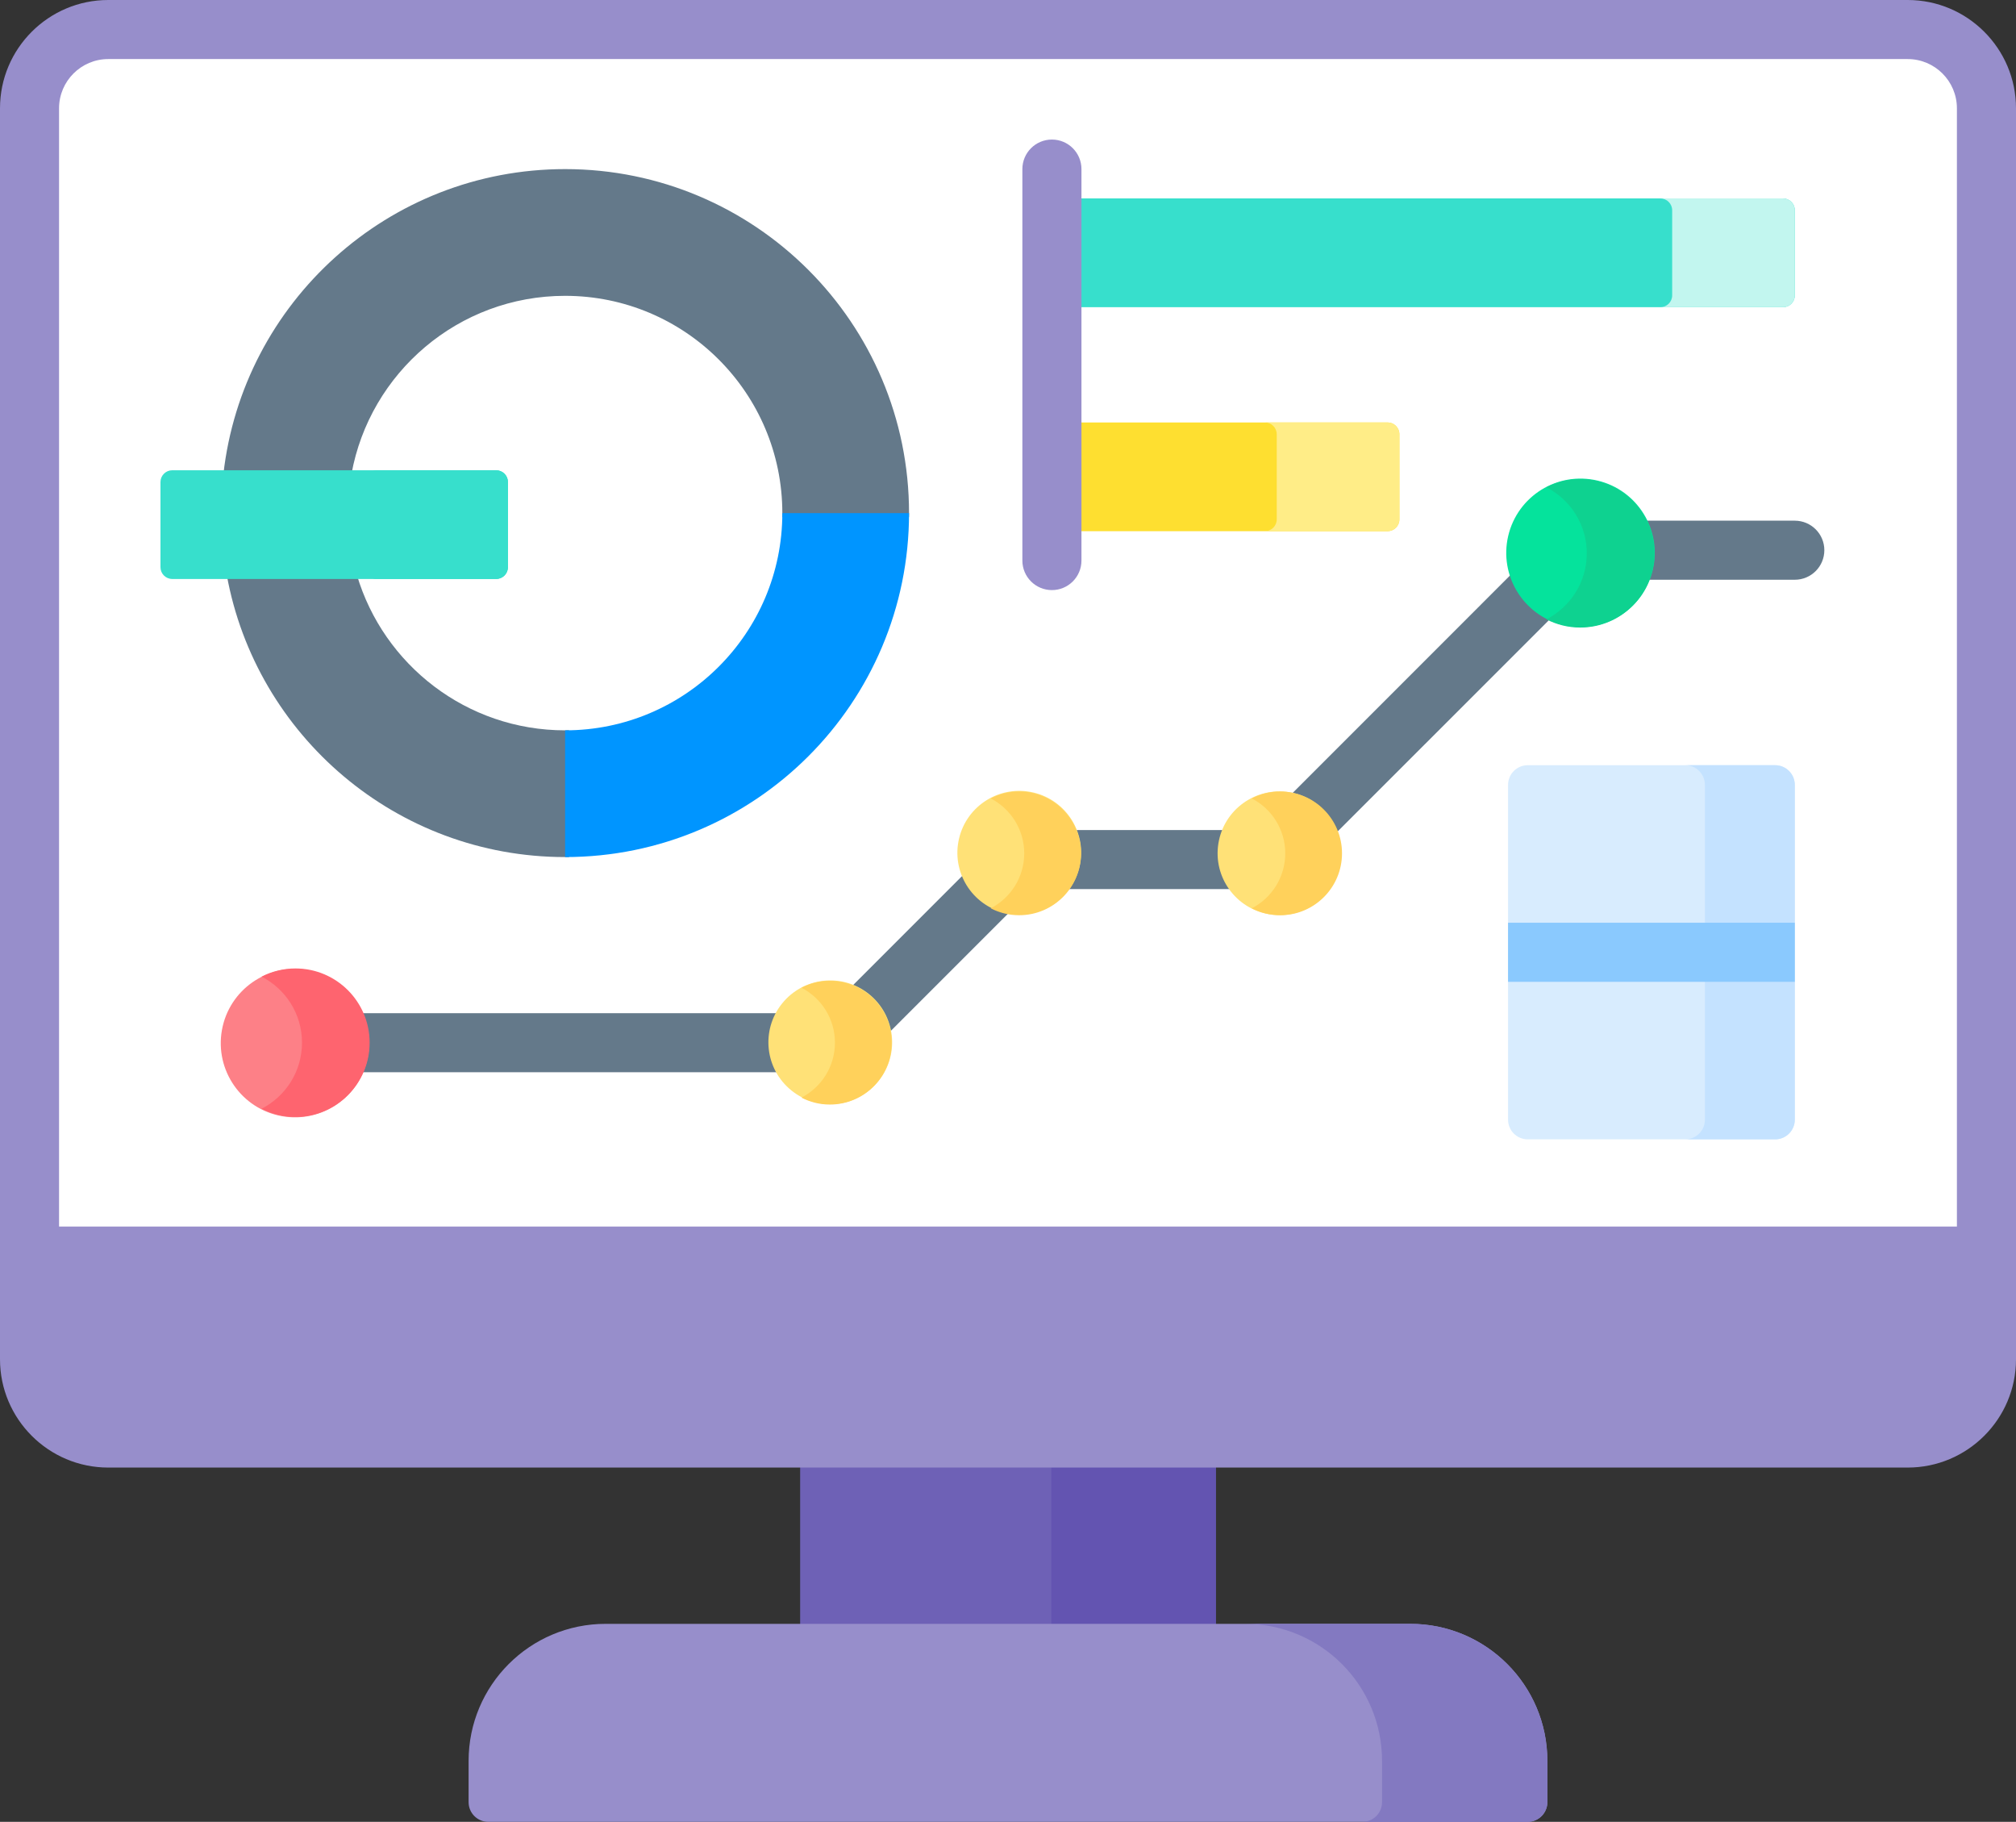 <?xml version="1.0" encoding="utf-8"?>
<svg width="55.339px" height="50px" viewBox="0 0 55.339 50" version="1.1" xmlns:xlink="http://www.w3.org/1999/xlink" xmlns="http://www.w3.org/2000/svg">
  <rect x="0" y="0" width="55.339" height="50" fill="#333333" stroke="none"/>
  <g id="Group-2">
    <path d="M21.964 40.169L33.374 40.169L33.374 44.675L21.964 44.675L21.964 40.169Z" id="Shape" fill="#6E61B6" fill-rule="evenodd" stroke="none" />
    <path d="M28.858 40.169L33.374 40.169L33.374 44.675L28.858 44.675L28.858 40.169Z" id="Shape" fill="#6354B1" fill-rule="evenodd" stroke="none" />
    <path d="M2.972 40.169C1.393 40.169 0.108 38.884 0.108 37.305L0.108 2.972C0.108 1.393 1.393 0.108 2.972 0.108L52.366 0.108C53.946 0.108 55.23 1.393 55.23 2.972L55.23 37.305C55.23 38.884 53.946 40.169 52.366 40.169L2.972 40.169ZM2.972 1.513C2.168 1.513 1.513 2.168 1.513 2.972L1.513 33.771L53.825 33.771L53.825 2.972C53.825 2.168 53.171 1.513 52.366 1.513L2.972 1.513Z" id="Shape" fill="#978ECB" fill-rule="evenodd" stroke="none" />
    <path d="M2.972 1.513C2.168 1.513 1.513 2.168 1.513 2.972L1.513 33.771L53.825 33.771L53.825 2.972C53.825 2.168 53.171 1.513 52.366 1.513L2.972 1.513Z" id="Shape" fill="#978ECB" fill-rule="evenodd" stroke="none" />
    <path d="M54.528 34.474L0.811 34.474L0.811 2.972C0.811 1.778 1.778 0.811 2.972 0.811L52.366 0.811C53.56 0.811 54.528 1.778 54.528 2.972L54.528 34.474Z" id="Group" fill="#FFFFFF" fill-rule="evenodd" stroke="none" />
    <path d="M52.366 0L2.972 0C1.333 0 0 1.333 0 2.972L0 37.305C0 38.944 1.333 40.277 2.972 40.277L52.366 40.277C54.005 40.277 55.339 38.944 55.339 37.305L55.339 2.972C55.339 1.333 54.005 1.64922e-06 52.366 1.64922e-06L52.366 0ZM53.717 33.663L1.621 33.663L1.621 2.972C1.621 2.227 2.227 1.621 2.972 1.621L52.366 1.621C53.111 1.621 53.717 2.227 53.717 2.972L53.717 33.663Z" id="Shape" fill="#978ECB" fill-rule="evenodd" stroke="none" />
    <path d="M38.714 44.566L16.625 44.566C14.547 44.566 12.863 46.251 12.863 48.328L12.863 49.46C12.863 49.758 13.105 50 13.403 50L41.935 50C42.233 50 42.475 49.758 42.475 49.46L42.475 48.328C42.475 46.251 40.791 44.566 38.714 44.566L38.714 44.566Z" id="Group" fill="#978ECB" fill-rule="evenodd" stroke="none" />
    <path d="M38.714 44.566L34.175 44.566C36.253 44.566 37.937 46.251 37.937 48.328L37.937 49.46C37.937 49.758 37.695 50 37.397 50L41.935 50C42.233 50 42.475 49.758 42.475 49.46L42.475 48.328C42.475 46.251 40.791 44.566 38.714 44.566L38.714 44.566Z" id="Group" fill="#8379C1" fill-rule="evenodd" stroke="none" />
    <g id="Group" transform="translate(6.06 4.641)">
      <g id="Group" transform="translate(0.072 0)">
        <path d="M3.665 11.141L0.093 11.141C0.894 15.543 4.747 18.881 9.38 18.881C9.416 18.881 9.452 18.88 9.488 18.88L9.488 15.4C9.452 15.401 9.417 15.403 9.38 15.403C6.678 15.403 4.397 13.605 3.665 11.141L3.665 11.141ZM9.38 0C4.527 0 0.53 3.662 0 8.373L3.515 8.373C4.018 5.59 6.452 3.478 9.38 3.478C12.673 3.478 15.343 6.148 15.343 9.441C15.343 9.477 15.341 9.513 15.34 9.549L18.82 9.549C18.82 9.513 18.821 9.477 18.821 9.441C18.821 4.227 14.594 1.64922e-06 9.38 1.64922e-06L9.38 0Z" id="Group" fill="#64798A" fill-rule="evenodd" stroke="none" />
        <path d="M9.38 15.403L9.38 18.881C14.594 18.881 18.821 14.655 18.821 9.441L15.343 9.441C15.343 12.734 12.673 15.403 9.38 15.403L9.38 15.403Z" id="Group" fill="#0095FF" fill-rule="evenodd" stroke="none" />
      </g>
      <path d="M20.424 19.327L17.267 22.485C17.807 22.684 18.209 23.167 18.291 23.753L21.692 20.352C21.107 20.269 20.623 19.867 20.424 19.327L20.424 19.327ZM27.831 19.76C27.618 19.489 27.49 19.149 27.49 18.779C27.49 18.551 27.54 18.335 27.626 18.139L23.369 18.139C23.456 18.335 23.505 18.551 23.505 18.779C23.505 19.149 23.377 19.489 23.164 19.76L27.831 19.76ZM15.354 24.786C15.212 24.548 15.129 24.271 15.129 23.975C15.129 23.679 15.212 23.402 15.354 23.165L3.797 23.165C3.912 23.412 3.978 23.686 3.978 23.975C3.978 24.265 3.912 24.539 3.797 24.786L15.354 24.786ZM35.463 11.08L29.332 17.212C29.913 17.305 30.39 17.713 30.58 18.256L36.531 12.306C36.017 12.076 35.622 11.628 35.463 11.08L35.463 11.08ZM43.207 9.649L39.023 9.649C39.164 9.917 39.245 10.221 39.245 10.544C39.245 10.801 39.193 11.046 39.102 11.27L43.207 11.27C43.655 11.27 44.018 10.907 44.018 10.459C44.018 10.012 43.655 9.649 43.207 9.649L43.207 9.649Z" id="Group" fill="#64798A" fill-rule="evenodd" stroke="none" />
      <path d="M1.679 25.992C0.571 25.794 -0.166 24.735 0.032 23.628C0.23 22.521 1.288 21.784 2.396 21.982C3.503 22.18 4.24 23.238 4.042 24.345C3.844 25.453 2.786 26.19 1.679 25.992Z" id="Group" fill="#FD8087" fill-rule="evenodd" stroke="none" />
      <path d="M2.049 21.938C1.714 21.938 1.399 22.02 1.121 22.163C1.779 22.5 2.23 23.184 2.23 23.975C2.23 24.766 1.779 25.45 1.121 25.788C1.399 25.93 1.714 26.013 2.049 26.013C3.174 26.013 4.086 25.101 4.086 23.975C4.086 22.85 3.174 21.938 2.049 21.938L2.049 21.938Z" id="Group" fill="#FE646F" fill-rule="evenodd" stroke="none" />
      <path d="M15.67 25.291C14.937 24.705 14.819 23.636 15.405 22.904C15.991 22.171 17.06 22.053 17.792 22.639C18.524 23.225 18.643 24.294 18.057 25.026C17.471 25.759 16.402 25.877 15.67 25.291Z" id="Group" fill="#FFE177" fill-rule="evenodd" stroke="none" />
      <path d="M21.532 20.417C20.618 20.203 20.051 19.289 20.265 18.376C20.479 17.462 21.393 16.895 22.306 17.109C23.22 17.323 23.787 18.237 23.573 19.15C23.359 20.063 22.445 20.631 21.532 20.417Z" id="Group" fill="#FFE177" fill-rule="evenodd" stroke="none" />
      <path d="M28.791 20.452C27.865 20.303 27.235 19.432 27.385 18.506C27.534 17.581 28.405 16.951 29.331 17.101C30.256 17.25 30.886 18.121 30.736 19.047C30.587 19.972 29.716 20.602 28.791 20.452Z" id="Group" fill="#FFE177" fill-rule="evenodd" stroke="none" />
      <path d="M29.08 17.081C28.799 17.081 28.535 17.151 28.301 17.272C28.847 17.554 29.22 18.123 29.22 18.779C29.22 19.436 28.847 20.005 28.301 20.287C28.535 20.408 28.799 20.477 29.08 20.477C30.018 20.477 30.778 19.717 30.778 18.779C30.778 17.842 30.018 17.081 29.08 17.081L29.08 17.081Z" id="Group" fill="#FFD15B" fill-rule="evenodd" stroke="none" />
      <path d="M21.915 17.081C21.634 17.081 21.369 17.151 21.136 17.272C21.681 17.554 22.055 18.123 22.055 18.779C22.055 19.436 21.681 20.005 21.136 20.287C21.369 20.408 21.634 20.477 21.915 20.477C22.852 20.477 23.613 19.717 23.613 18.779C23.613 17.842 22.852 17.081 21.915 17.081L21.915 17.081Z" id="Group" fill="#FFD15B" fill-rule="evenodd" stroke="none" />
      <path d="M16.719 22.277C16.438 22.277 16.174 22.347 15.94 22.467C16.486 22.75 16.859 23.318 16.859 23.975C16.859 24.632 16.486 25.2 15.94 25.483C16.174 25.604 16.438 25.673 16.719 25.673C17.657 25.673 18.417 24.913 18.417 23.975C18.417 23.038 17.657 22.277 16.719 22.277L16.719 22.277Z" id="Group" fill="#FFD15B" fill-rule="evenodd" stroke="none" />
      <path d="M36.86 12.517C35.764 12.26 35.084 11.164 35.34 10.068C35.597 8.972 36.693 8.291 37.789 8.548C38.885 8.804 39.566 9.901 39.309 10.997C39.053 12.093 37.956 12.773 36.86 12.517Z" id="Group" fill="#05E39C" fill-rule="evenodd" stroke="none" />
      <path d="M37.315 8.507C36.981 8.507 36.666 8.589 36.388 8.732C37.046 9.07 37.497 9.754 37.497 10.544C37.497 11.335 37.046 12.019 36.388 12.357C36.666 12.5 36.981 12.582 37.315 12.582C38.441 12.582 39.353 11.67 39.353 10.544C39.353 9.419 38.441 8.507 37.315 8.507L37.315 8.507Z" id="Group" fill="#0ED290" fill-rule="evenodd" stroke="none" />
      <path d="M42.667 26.628L35.876 26.628C35.578 26.628 35.336 26.386 35.336 26.088L35.336 16.901C35.336 16.602 35.578 16.36 35.876 16.36L42.667 16.36C42.965 16.36 43.207 16.602 43.207 16.901L43.207 26.088C43.207 26.386 42.965 26.628 42.667 26.628L42.667 26.628Z" id="Group" fill="#D8ECFE" fill-rule="evenodd" stroke="none" />
      <path d="M42.667 16.36L40.2 16.36C40.498 16.36 40.74 16.602 40.74 16.901L40.74 26.088C40.74 26.386 40.498 26.628 40.2 26.628L42.667 26.628C42.965 26.628 43.207 26.386 43.207 26.088L43.207 16.901C43.207 16.602 42.965 16.36 42.667 16.36L42.667 16.36Z" id="Shape" fill="#C4E2FF" fill-rule="evenodd" stroke="none" />
      <path d="M43.207 22.305L43.207 20.683L35.336 20.683L35.336 22.305L43.207 22.305Z" id="Shape" fill="#8AC9FE" fill-rule="evenodd" stroke="none" />
    </g>
    <g id="Group" transform="translate(4.405 3.83)">
      <path d="M44.538 1.616L25.172 1.616L25.172 4.601L44.538 4.601C44.718 4.601 44.863 4.456 44.863 4.276L44.863 1.941C44.863 1.762 44.718 1.616 44.538 1.616L44.538 1.616Z" id="Shape" fill="#37DFCC" fill-rule="evenodd" stroke="none" />
      <path d="M44.538 1.616L41.171 1.616C41.35 1.616 41.496 1.762 41.496 1.941L41.496 4.276C41.496 4.456 41.35 4.601 41.171 4.601L44.538 4.601C44.718 4.601 44.863 4.456 44.863 4.276L44.863 1.941C44.863 1.762 44.718 1.616 44.538 1.616L44.538 1.616Z" id="Group" fill="#C2F6EF" fill-rule="evenodd" stroke="none" />
      <path d="M33.684 7.764L25.172 7.764L25.172 10.748L33.684 10.748C33.863 10.748 34.008 10.603 34.008 10.424L34.008 8.088C34.008 7.909 33.863 7.764 33.684 7.764L33.684 7.764Z" id="Shape" fill="#FEDF30" fill-rule="evenodd" stroke="none" />
      <path d="M33.684 7.764L30.317 7.764C30.496 7.764 30.641 7.909 30.641 8.088L30.641 10.424C30.641 10.603 30.496 10.748 30.317 10.748L33.684 10.748C33.863 10.748 34.008 10.603 34.008 10.424L34.008 8.088C34.008 7.909 33.863 7.764 33.684 7.764L33.684 7.764Z" id="Group" fill="#FFED87" fill-rule="evenodd" stroke="none" />
      <path d="M9.214 12.06L0.324 12.06C0.145 12.06 0 11.915 0 11.736L0 9.4C0 9.221 0.145 9.076 0.324 9.076L9.214 9.076C9.393 9.076 9.538 9.221 9.538 9.4L9.538 11.736C9.538 11.915 9.393 12.06 9.214 12.06L9.214 12.06Z" id="Group" fill="#37DFCC" fill-rule="evenodd" stroke="none" />
      <path d="M9.214 9.076L5.782 9.076C5.961 9.076 6.106 9.221 6.106 9.4L6.106 11.736C6.106 11.915 5.961 12.06 5.782 12.06L9.214 12.06C9.393 12.06 9.538 11.915 9.538 11.736L9.538 9.4C9.538 9.221 9.393 9.076 9.214 9.076L9.214 9.076Z" id="Group" fill="#37DFCC" fill-rule="evenodd" stroke="none" />
      <path d="M24.47 12.365C24.022 12.365 23.659 12.002 23.659 11.554L23.659 0.811C23.659 0.363 24.022 0 24.47 0C24.918 0 25.281 0.363 25.281 0.811L25.281 11.554C25.281 12.002 24.918 12.365 24.47 12.365L24.47 12.365Z" id="Group" fill="#978ECB" fill-rule="evenodd" stroke="none" />
    </g>
  </g>
</svg>